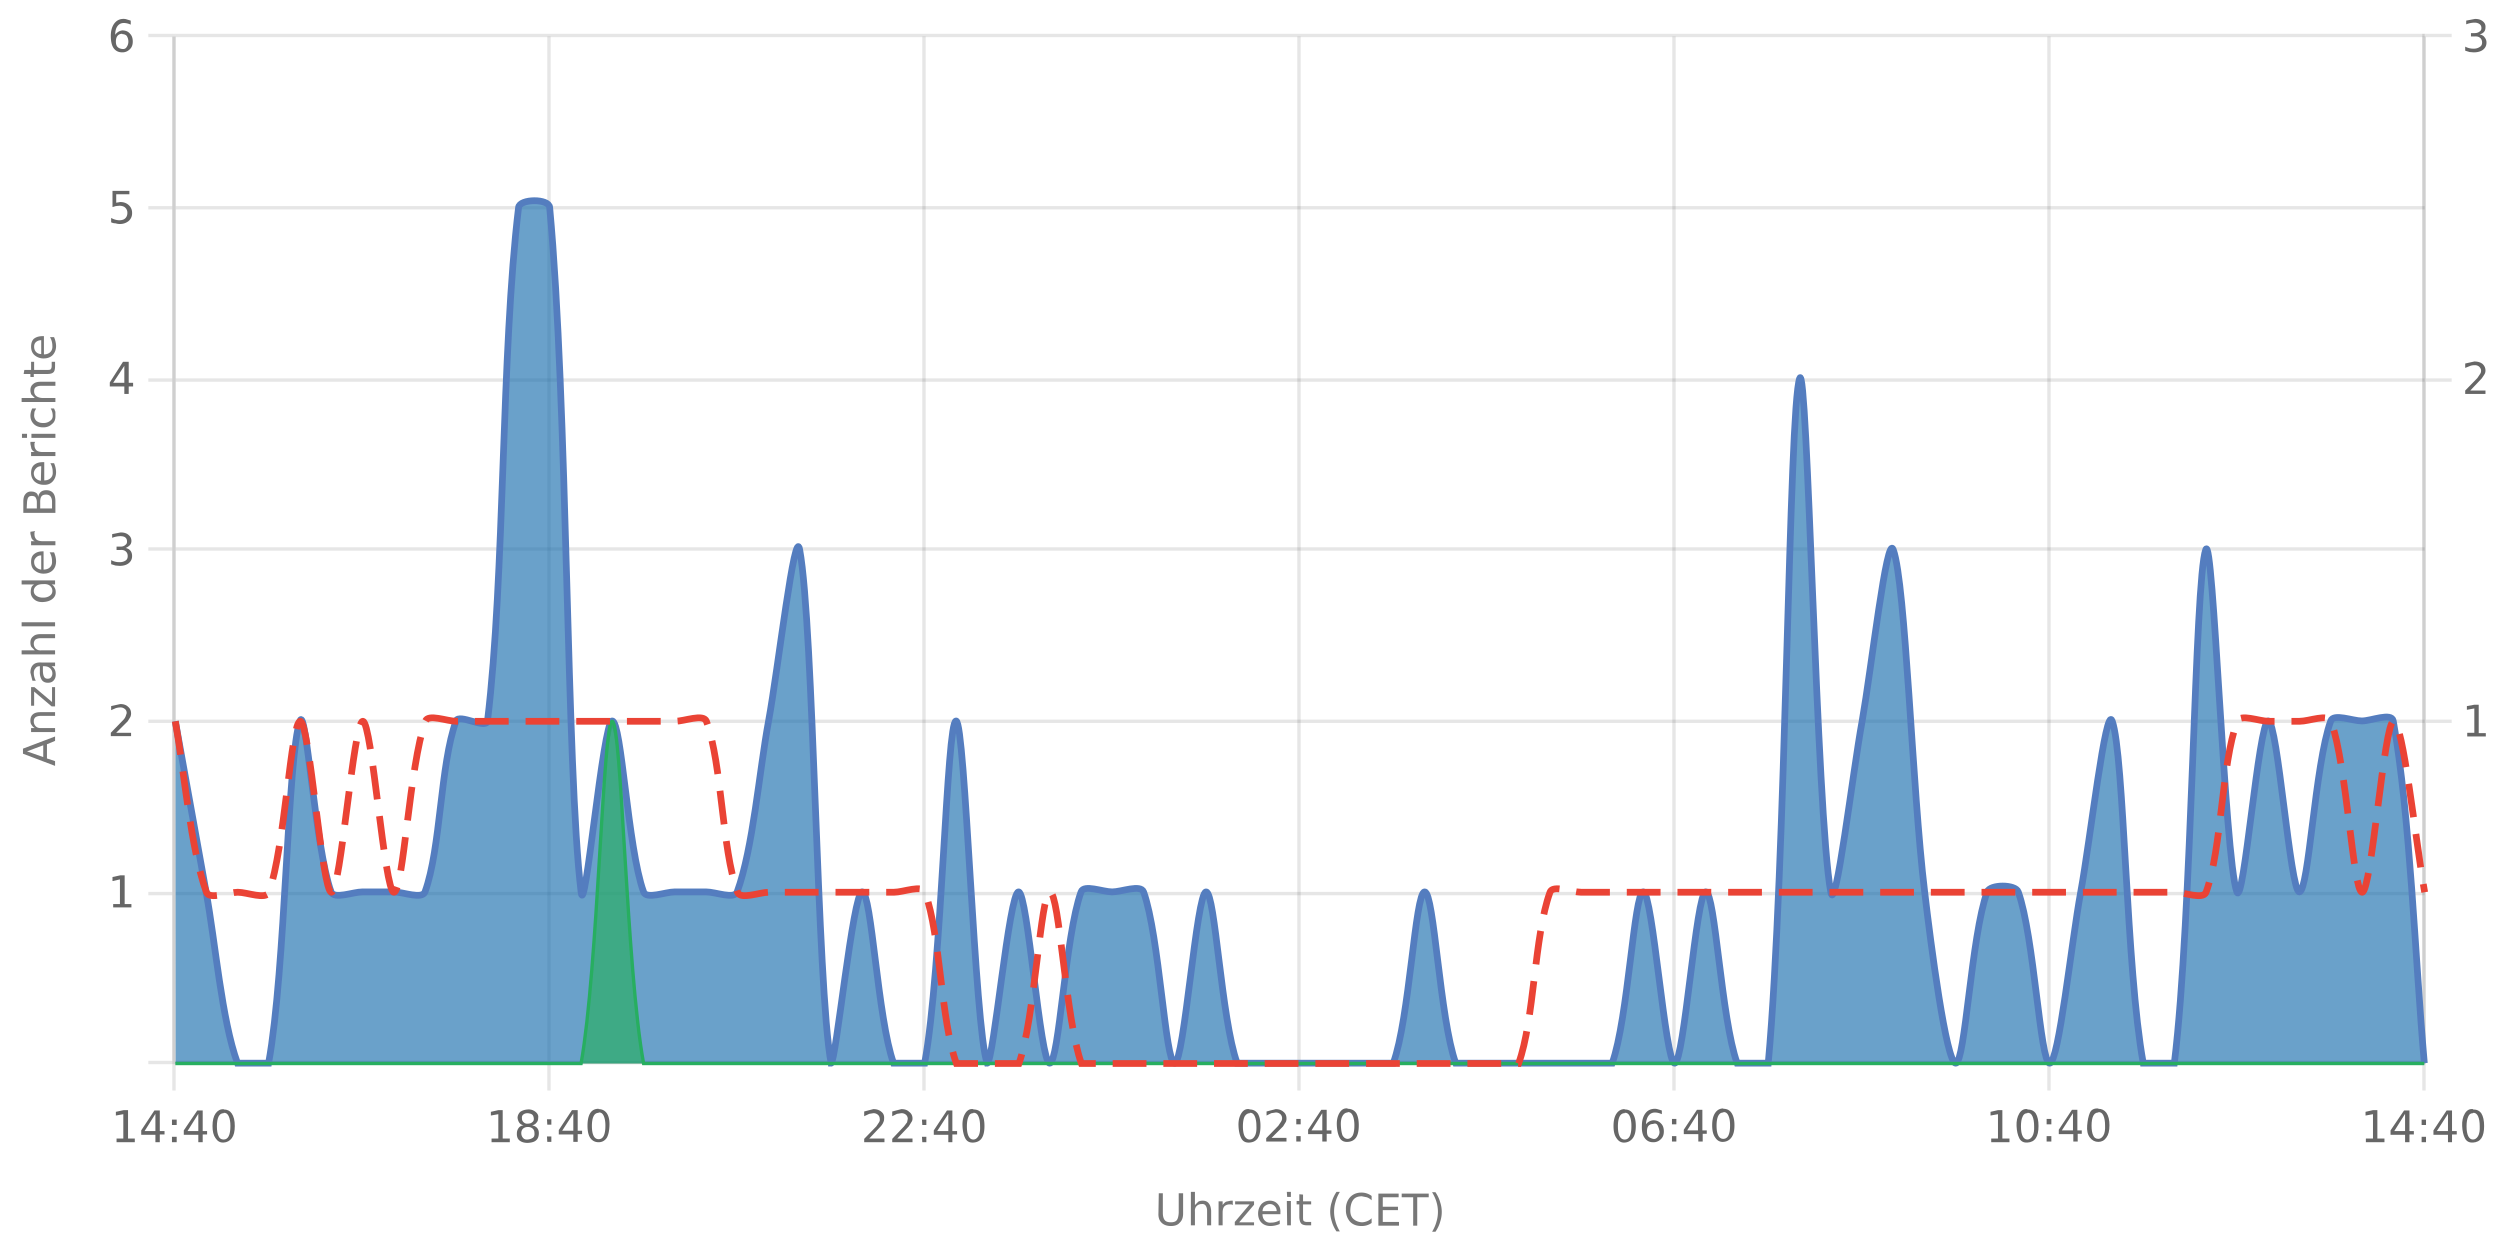 <?xml version="1.0" encoding="UTF-8"?><svg xmlns="http://www.w3.org/2000/svg" xmlns:xlink="http://www.w3.org/1999/xlink" viewBox="0 0 740 370" version="1.1"><defs><clipPath id="clip1"><path d="M51.9 59h665.8v255.8H52Zm0 0"/></clipPath><clipPath id="clip2"><path d="M50.9 31h667.8v284.8H51Zm0 0"/></clipPath><clipPath id="clip3"><path d="M51.9 213h665.8v101.8H52Zm0 0"/></clipPath><clipPath id="clip4"><path d="M51.4 199h666.8v116.3H51.4Zm0 0"/></clipPath><clipPath id="clip5"><path d="M50.9 184h667.8v131.8H51Zm0 0"/></clipPath></defs><g id="surface100071"><path style="fill:none;stroke-width:1;stroke-linecap:butt;stroke-linejoin:miter;stroke:rgb(0%,0%,0%);stroke-opacity:0.098;stroke-miterlimit:10;" d="M52 314.5h665.7"/><path style="fill:none;stroke-width:1;stroke-linecap:butt;stroke-linejoin:miter;stroke:rgb(0%,0%,0%);stroke-opacity:0.098;stroke-miterlimit:10;" d="M43.9 314.5H51"/><path style="fill:none;stroke-width:1;stroke-linecap:butt;stroke-linejoin:miter;stroke:rgb(0%,0%,0%);stroke-opacity:0.098;stroke-miterlimit:10;" d="M52 264.5h665.7"/><path style="fill:none;stroke-width:1;stroke-linecap:butt;stroke-linejoin:miter;stroke:rgb(0%,0%,0%);stroke-opacity:0.098;stroke-miterlimit:10;" d="M43.9 264.5H51"/><path style="fill:none;stroke-width:1;stroke-linecap:butt;stroke-linejoin:miter;stroke:rgb(0%,0%,0%);stroke-opacity:0.098;stroke-miterlimit:10;" d="M52 213.5h665.7"/><path style="fill:none;stroke-width:1;stroke-linecap:butt;stroke-linejoin:miter;stroke:rgb(0%,0%,0%);stroke-opacity:0.098;stroke-miterlimit:10;" d="M43.9 213.5H51"/><path style="fill:none;stroke-width:1;stroke-linecap:butt;stroke-linejoin:miter;stroke:rgb(0%,0%,0%);stroke-opacity:0.098;stroke-miterlimit:10;" d="M52 162.5h665.7"/><path style="fill:none;stroke-width:1;stroke-linecap:butt;stroke-linejoin:miter;stroke:rgb(0%,0%,0%);stroke-opacity:0.098;stroke-miterlimit:10;" d="M43.9 162.5H51"/><path style="fill:none;stroke-width:1;stroke-linecap:butt;stroke-linejoin:miter;stroke:rgb(0%,0%,0%);stroke-opacity:0.098;stroke-miterlimit:10;" d="M52 112.5h665.7"/><path style="fill:none;stroke-width:1;stroke-linecap:butt;stroke-linejoin:miter;stroke:rgb(0%,0%,0%);stroke-opacity:0.098;stroke-miterlimit:10;" d="M43.9 112.5H51"/><path style="fill:none;stroke-width:1;stroke-linecap:butt;stroke-linejoin:miter;stroke:rgb(0%,0%,0%);stroke-opacity:0.098;stroke-miterlimit:10;" d="M52 61.5h665.7"/><path style="fill:none;stroke-width:1;stroke-linecap:butt;stroke-linejoin:miter;stroke:rgb(0%,0%,0%);stroke-opacity:0.098;stroke-miterlimit:10;" d="M43.9 61.5H51"/><path style="fill:none;stroke-width:1;stroke-linecap:butt;stroke-linejoin:miter;stroke:rgb(0%,0%,0%);stroke-opacity:0.098;stroke-miterlimit:10;" d="M52 10.5h665.7"/><path style="fill:none;stroke-width:1;stroke-linecap:butt;stroke-linejoin:miter;stroke:rgb(0%,0%,0%);stroke-opacity:0.098;stroke-miterlimit:10;" d="M43.9 10.5H51"/><path style=" stroke:none;fill-rule:nonzero;fill:rgb(46.667%,46.667%,46.667%);fill-opacity:1;" d="m8 222.4 4.8 1.7v-3.5Zm-1.2.7v-1.5l9.5-3.6v1.3l-2.4 1v4.2l2.4.8v1.4Zm5.2-12.3h4.3v1.1h-4.2q-1 0-1.6.4-.5.4-.5 1.2 0 .9.6 1.5t1.7.5h4v1.2H9.2v-1.2h1.1q-.6-.3-1-1-.3-.4-.3-1.2 0-1.3.8-1.9.7-.6 2.2-.6m-2.8-1.9v-5.5h1l5.2 4.4v-4.4h.9v5.7h-1l-5.2-4.4v4.2Zm3.5-10.5q0 1.4.4 2 .3.5 1 .5t1-.4q.4-.5.4-1.1a2 2 0 0 0-.7-1.6q-.6-.6-1.8-.6h-.3Zm-.5-2.3h4.1v1.1h-1q.6.4.9 1t.3 1.5q0 1-.6 1.7t-1.7.7q-1.2 0-1.8-.8a4 4 0 0 1-.6-2.4v-1.7h-.1q-.8 0-1.2.6-.5.5-.5 1.4a5 5 0 0 0 .6 2.3h-1l-.6-2.4q0-1.5.8-2.3t2.4-.7m-.2-8.4h4.3v1.2h-4.2q-1 0-1.6.4-.5.5-.5 1.2 0 .9.6 1.5t1.7.5h4v1.2H6.4v-1.2h3.9l-1-1q-.3-.5-.3-1.3 0-1.2.8-1.8.7-.7 2.2-.7m-5.6-2.3v-1.2h9.9v1.2Zm3.9-12.4H6.4v-1.2h9.9v1.2h-1q.6.3.9 1 .3.5.3 1.3 0 1.2-1 2t-2.7.9-2.7-.8q-1-.9-1-2.1 0-.8.2-1.4t1-1m2.5 4q1.2 0 2-.6.7-.5.7-1.4t-.7-1.5-2-.5q-1.4 0-2 .5-.8.6-.8 1.5t.7 1.4q.8.6 2 .6m-.3-13.7h.5v5.4q1.2 0 1.9-.7t.6-1.8a5 5 0 0 0-.7-2.6H16a7 7 0 0 1 .6 2.6q0 1.7-1 2.7t-2.7 1a4 4 0 0 1-2.7-1q-1-.8-1-2.5 0-1.5.8-2.2 1-.9 2.6-.9m-.4 1.2q-.9 0-1.5.6t-.6 1.3q0 1 .6 1.6t1.5.7Zm-1.8-7.2-.2.4v.5q0 1 .6 1.6.6.5 1.9.5h3.7v1.2H9.2v-1.2h1.1q-.7-.3-1-1L9 158v-.6Zm1.5-6.7h3.5v-2q0-1-.5-1.6-.4-.5-1.3-.5t-1.3.5-.4 1.6Zm-4 0h3v-1.9q0-.8-.4-1.4-.3-.4-1.1-.4-.7 0-1 .4t-.4 1.4Zm-1 1.3v-3.3q0-1.5.6-2.2a2 2 0 0 1 1.8-.8q.8 0 1.4.4.5.3.6 1.2.2-1 .8-1.5t1.6-.5q1.3 0 2 .8t.7 2.5v3.4Zm5.7-15h.5v5.4q1.2 0 1.9-.7t.6-1.8a5 5 0 0 0-.7-2.6H16a7 7 0 0 1 .6 2.6q0 1.7-1 2.8t-2.7 1a4 4 0 0 1-2.7-1q-1-1-1-2.5t.8-2.3q1-.9 2.6-.9m-.4 1.2q-.9 0-1.5.6T10 140q0 1 .6 1.6t1.5.7Zm-1.8-7.2-.2.4v.5q0 1 .6 1.6.6.5 1.9.5h3.7v1.2H9.2v-1.2h1.1q-.7-.3-1-1l-.3-1.4v-.6Zm-1.1-1.2v-1.2h7.1v1.2Zm-2.8 0v-1.2H8v1.2Zm3-8.7h1.2l-.5 1-.1 1q0 1 .7 1.7a3 3 0 0 0 2 .6 3 3 0 0 0 2-.6q.9-.6.8-1.7a4 4 0 0 0-.6-2H16l.4 1v1q.1 1.8-1 2.6-1 1-2.6 1-1.8 0-2.8-1T9 123a5 5 0 0 1 .5-2m2.6-8h4.3v1.2h-4.2q-1 0-1.6.4-.5.3-.5 1.2t.6 1.4 1.7.6h4v1.2H6.4v-1.2h3.9l-1-1q-.3-.6-.3-1.3 0-1.2.8-1.8.7-.7 2.2-.7m-4.8-3.5h2v-2.4h.9v2.4H14q.9 0 1-.2.3-.3.3-1v-1.2h1v1.2q0 1.5-.5 1.9-.5.5-1.8.5H10v.9h-1v-.9h-2Zm5.3-10h.5v5.4q1.2 0 1.9-.7t.6-1.9a5 5 0 0 0-.7-2.5H16a7 7 0 0 1 .6 2.6q0 1.6-1 2.7-1 1-2.7 1a4 4 0 0 1-2.7-1q-1-.9-1-2.5 0-1.5.8-2.3 1-.8 2.6-.8m-.4 1.2q-.9 0-1.5.5t-.6 1.4q0 1 .6 1.6t1.5.6ZM4.2 226.8"/><path style="fill:none;stroke-width:1;stroke-linecap:butt;stroke-linejoin:miter;stroke:rgb(0%,0%,0%);stroke-opacity:0.098;stroke-miterlimit:10;" d="M718 213.5h7.7"/><path style="fill:none;stroke-width:1;stroke-linecap:butt;stroke-linejoin:miter;stroke:rgb(0%,0%,0%);stroke-opacity:0.098;stroke-miterlimit:10;" d="M718 112.5h7.7"/><path style="fill:none;stroke-width:1;stroke-linecap:butt;stroke-linejoin:miter;stroke:rgb(0%,0%,0%);stroke-opacity:0.098;stroke-miterlimit:10;" d="M718 10.5h7.7"/><path style="fill:none;stroke-width:1;stroke-linecap:butt;stroke-linejoin:miter;stroke:rgb(0%,0%,0%);stroke-opacity:0.098;stroke-miterlimit:10;" d="M51.5 10.8V314"/><path style="fill:none;stroke-width:1;stroke-linecap:butt;stroke-linejoin:miter;stroke:rgb(0%,0%,0%);stroke-opacity:0.098;stroke-miterlimit:10;" d="M51.5 315v7.8"/><path style="fill:none;stroke-width:1;stroke-linecap:butt;stroke-linejoin:miter;stroke:rgb(0%,0%,0%);stroke-opacity:0.098;stroke-miterlimit:10;" d="M162.5 10.8V314"/><path style="fill:none;stroke-width:1;stroke-linecap:butt;stroke-linejoin:miter;stroke:rgb(0%,0%,0%);stroke-opacity:0.098;stroke-miterlimit:10;" d="M162.5 315v7.8"/><path style="fill:none;stroke-width:1;stroke-linecap:butt;stroke-linejoin:miter;stroke:rgb(0%,0%,0%);stroke-opacity:0.098;stroke-miterlimit:10;" d="M273.5 10.8V314"/><path style="fill:none;stroke-width:1;stroke-linecap:butt;stroke-linejoin:miter;stroke:rgb(0%,0%,0%);stroke-opacity:0.098;stroke-miterlimit:10;" d="M273.5 315v7.8"/><path style="fill:none;stroke-width:1;stroke-linecap:butt;stroke-linejoin:miter;stroke:rgb(0%,0%,0%);stroke-opacity:0.098;stroke-miterlimit:10;" d="M384.5 10.8V314"/><path style="fill:none;stroke-width:1;stroke-linecap:butt;stroke-linejoin:miter;stroke:rgb(0%,0%,0%);stroke-opacity:0.098;stroke-miterlimit:10;" d="M384.5 315v7.8"/><path style="fill:none;stroke-width:1;stroke-linecap:butt;stroke-linejoin:miter;stroke:rgb(0%,0%,0%);stroke-opacity:0.098;stroke-miterlimit:10;" d="M495.5 10.8V314"/><path style="fill:none;stroke-width:1;stroke-linecap:butt;stroke-linejoin:miter;stroke:rgb(0%,0%,0%);stroke-opacity:0.098;stroke-miterlimit:10;" d="M495.5 315v7.8"/><path style="fill:none;stroke-width:1;stroke-linecap:butt;stroke-linejoin:miter;stroke:rgb(0%,0%,0%);stroke-opacity:0.098;stroke-miterlimit:10;" d="M606.5 10.8V314"/><path style="fill:none;stroke-width:1;stroke-linecap:butt;stroke-linejoin:miter;stroke:rgb(0%,0%,0%);stroke-opacity:0.098;stroke-miterlimit:10;" d="M606.5 315v7.8"/><path style="fill:none;stroke-width:1;stroke-linecap:butt;stroke-linejoin:miter;stroke:rgb(0%,0%,0%);stroke-opacity:0.098;stroke-miterlimit:10;" d="M717.5 10.8V314"/><path style="fill:none;stroke-width:1;stroke-linecap:butt;stroke-linejoin:miter;stroke:rgb(0%,0%,0%);stroke-opacity:0.098;stroke-miterlimit:10;" d="M717.5 315v7.8"/><path style=" stroke:none;fill-rule:nonzero;fill:rgb(46.667%,46.667%,46.667%);fill-opacity:1;" d="M343 353.2h1.2v5.8q0 1.5.6 2.2.5.6 1.8.6 1.2 0 1.7-.6t.6-2.2v-5.8h1.3v6q0 1.8-1 2.7-.8 1-2.6 1t-2.8-1-.9-2.8Zm15.5 5.2v4.3h-1.2v-4.3q0-.9-.4-1.5t-1.2-.5q-.9 0-1.5.6t-.5 1.7v4h-1.2v-9.9h1.2v3.9l1-1q.5-.3 1.3-.3 1.2 0 1.8.8.6.7.7 2.2m6.4-1.7-.4-.2h-.5q-1 0-1.6.6-.5.6-.5 1.8v3.8h-1.2v-7.1h1.2v1.1q.4-.6 1-1l1.4-.3h.6Zm.7-1.1h5.6v1l-4.4 5.2h4.4v.9h-5.7v-1l4.4-5.2h-4.3Zm13.4 3.3v.5h-5.3q0 1.2.7 1.9t1.8.6a5 5 0 0 0 2.6-.7v1.1a7 7 0 0 1-2.7.6q-1.7 0-2.7-1t-1-2.7q0-1.6 1-2.8 1-1 2.5-1 1.4 0 2.3 1t.8 2.5m-1.1-.4q0-.9-.6-1.5t-1.4-.6-1.5.6q-.6.4-.7 1.5Zm3-3h1.2v7.2H381Zm0-2.7h1.2v1.5H381Zm4.8.8v2h2.4v.9h-2.4v3.9q0 .9.2 1 .3.3 1 .3h1.2v1H387q-1.3 0-1.8-.5t-.6-1.8v-3.9h-.8v-1h.8v-2Zm10.9-.8q-.9 1.5-1.3 3a10 10 0 0 0 0 5.7q.4 1.5 1.3 3h-1q-1-1.5-1.4-3a9 9 0 0 1 0-5.7q.4-1.5 1.4-3Zm9.4 1.1v1.4q-.6-.6-1.4-.9l-1.5-.3q-1.7 0-2.5 1t-.9 2.9.9 2.8 2.5 1q.7 0 1.5-.3t1.4-.9v1.4a5 5 0 0 1-3 .9q-2.2 0-3.4-1.3a5 5 0 0 1-1.2-3.6 5 5 0 0 1 1.2-3.6q1.3-1.4 3.4-1.4a5 5 0 0 1 3 1m2-.7h6v1.1h-4.7v2.8h4.5v1h-4.5v3.5h4.8v1.1H408Zm6.9 0h8v1.1h-3.4v8.4h-1.2v-8.4h-3.4Zm9-.4h1q1 1.5 1.4 3a9 9 0 0 1 0 5.7q-.4 1.5-1.4 3h-1q.9-1.5 1.3-3a10 10 0 0 0 0-5.8q-.4-1.4-1.3-2.9m-82.1-2.2"/><path style="fill:none;stroke-width:1;stroke-linecap:butt;stroke-linejoin:miter;stroke:rgb(0%,0%,0%);stroke-opacity:0.098;stroke-miterlimit:10;" d="M51.5 10v305"/><path style=" stroke:none;fill-rule:nonzero;fill:rgb(40%,40%,40%);fill-opacity:1;" d="M33.5 267.6h2v-7.3l-2.2.5v-1.2l2.3-.5h1.3v8.5h2v1h-5.4Zm-1.6-11"/><path style=" stroke:none;fill-rule:nonzero;fill:rgb(40%,40%,40%);fill-opacity:1;" d="M34.4 216.9h4.4v1h-6v-1l3.6-3.7q.6-.6.8-1.2l.3-.9q0-.8-.5-1.2a2 2 0 0 0-1.4-.5q-.6 0-1.3.2l-1.4.6V209l2.7-.6q1.5 0 2.3.8.9.7.9 2 0 .5-.2 1l-.8 1.3zm-2.5-11"/><path style=" stroke:none;fill-rule:nonzero;fill:rgb(40%,40%,40%);fill-opacity:1;" d="M37.2 162.2q.9.2 1.4.8t.5 1.6q0 1.3-1 2.1t-2.7.8l-1.2-.1-1.3-.4v-1.2a5 5 0 0 0 2.5.6 3 3 0 0 0 1.8-.5q.6-.4.6-1.3t-.6-1.4-1.6-.4h-1.1v-1h1.2q.9 0 1.4-.5.5-.3.5-1 0-.8-.5-1.2t-1.5-.4a7 7 0 0 0-2.4.5v-1.1l2.5-.5q1.5 0 2.3.7.9.7.9 1.8 0 .8-.5 1.3t-1.2.8m-5.3-7"/><path style=" stroke:none;fill-rule:nonzero;fill:rgb(40%,40%,40%);fill-opacity:1;" d="m36.8 108.3-3.3 5h3.3Zm-.4-1.2h1.7v6.2h1.3v1.1h-1.3v2.2h-1.3v-2.2h-4.3v-1.2Zm-4.5-2.5"/><path style=" stroke:none;fill-rule:nonzero;fill:rgb(40%,40%,40%);fill-opacity:1;" d="M33.3 56.5h5v1h-3.9V60l1.2-.2q1.5 0 2.5.9a3 3 0 0 1 1 2.3 3 3 0 0 1-1 2.4 4 4 0 0 1-2.7.9q-.6 0-1.2-.2-.7 0-1.3-.3v-1.3a5 5 0 0 0 2.4.7q1.2 0 1.8-.6t.6-1.6a2 2 0 0 0-.6-1.5q-.6-.6-1.8-.6l-1 .1-1 .3Zm-1.4-2.6"/><path style=" stroke:none;fill-rule:nonzero;fill:rgb(40%,40%,40%);fill-opacity:1;" d="M36.2 10q-.9 0-1.4.6t-.5 1.7.5 1.6 1.4.6 1.3-.6q.5-.7.5-1.6t-.5-1.7q-.5-.5-1.3-.5m2.5-4v1.2a5 5 0 0 0-2-.5q-1.2 0-1.9.9t-.7 2.6A3 3 0 0 1 36.2 9q1.5 0 2.3 1 .8.8.8 2.3t-.9 2.3a3 3 0 0 1-2.2.9q-1.7 0-2.6-1.3-.8-1.2-.8-3.6 0-2.2 1-3.6 1.1-1.5 3-1.4.3 0 .9.2zM32 3.2"/><path style="fill:none;stroke-width:1;stroke-linecap:butt;stroke-linejoin:miter;stroke:rgb(0%,0%,0%);stroke-opacity:0.098;stroke-miterlimit:10;" d="M717.5 10v305"/><path style=" stroke:none;fill-rule:nonzero;fill:rgb(40%,40%,40%);fill-opacity:1;" d="M730.3 216.9h2.1v-7.2l-2.2.4V209l2.2-.4h1.3v8.4h2.1v1h-5.5Zm-1.6-11"/><path style=" stroke:none;fill-rule:nonzero;fill:rgb(40%,40%,40%);fill-opacity:1;" d="M731.2 115.6h4.5v1h-6v-1l3.6-3.7.8-1.2q.3-.4.3-1t-.6-1.2a2 2 0 0 0-1.4-.4q-.6 0-1.2.2l-1.5.6v-1.3l2.7-.6q1.5 0 2.4.7.9.8.9 2 0 .6-.3 1.1t-.8 1.2zm-2.5-11"/><path style=" stroke:none;fill-rule:nonzero;fill:rgb(40%,40%,40%);fill-opacity:1;" d="M734 10.2q1 .2 1.4.8.6.7.6 1.6 0 1.3-1 2.1t-2.8.8l-1.2-.1-1.3-.4v-1.2a5 5 0 0 0 2.5.6 3 3 0 0 0 1.8-.5q.7-.4.7-1.3t-.6-1.4-1.6-.4h-1.1v-1h1.1q.9 0 1.5-.5.5-.3.5-1 0-.8-.6-1.2t-1.4-.4a7 7 0 0 0-2.5.5V6.1l2.6-.5q1.5 0 2.3.7.9.7.8 1.8 0 .8-.4 1.3t-1.3.8m-5.3-7"/><path style="fill:none;stroke-width:1;stroke-linecap:butt;stroke-linejoin:miter;stroke:rgb(0%,0%,0%);stroke-opacity:0.098;stroke-miterlimit:10;" d="M51 314.5h667"/><path style=" stroke:none;fill-rule:nonzero;fill:rgb(40%,40%,40%);fill-opacity:1;" d="M34.5 337h2v-7.2l-2.2.4v-1.1l2.3-.5h1.3v8.4h2v1.1h-5.4Zm11.5-7.3-3.2 5.1H46Zm-.3-1h1.6v6.1h1.4v1h-1.4v2.3H46v-2.2h-4.2v-1.3Zm5.2 7.8h1.4v1.6h-1.4Zm0-5.1h1.4v1.6h-1.4Zm7.8-1.7-3.2 5.1h3.2Zm-.3-1H60v6.1h1.3v1H60v2.3h-1.3v-2.2h-4.3v-1.3Zm7.8.8q-1 0-1.5 1t-.5 2.9.5 2.9q.4 1 1.5 1 1 0 1.5-1t.5-3q0-1.8-.5-2.9t-1.5-1m0-1q1.6 0 2.4 1.2.9 1.3.9 3.7t-.9 3.6-2.4 1.3-2.4-1.3q-.9-1.2-.9-3.6t.9-3.7 2.4-1.3M32.9 326"/><path style=" stroke:none;fill-rule:nonzero;fill:rgb(40%,40%,40%);fill-opacity:1;" d="M145.5 337h2v-7.2l-2.2.4v-1.1l2.2-.5h1.3v8.4h2.1v1.1h-5.4Zm10.7-3.4a2 2 0 0 0-1.4.5q-.5.5-.5 1.3t.5 1.4 1.4.5 1.5-.5.5-1.4q0-.8-.5-1.3a2 2 0 0 0-1.5-.5m-1.2-.5q-.9-.2-1.3-.8t-.5-1.4q0-1 .8-1.8.9-.6 2.2-.7t2.3.7.8 1.8q0 .9-.5 1.4-.4.6-1.3.8 1 .2 1.5.8t.5 1.5q0 1.5-.9 2.2-.7.6-2.4.7-1.5 0-2.4-.7t-.8-2.2q0-.8.5-1.5t1.5-.8m-.5-2q0 .6.4 1 .6.6 1.3.5.9 0 1.3-.4.6-.4.5-1.2t-.5-1.1-1.3-.4q-.8 0-1.3.4t-.4 1.1m7.4 5.4h1.3v1.6H162Zm0-5.1h1.3v1.6H162Zm7.8-1.7-3.3 5.1h3.3Zm-.4-1h1.7v6.1h1.3v1H171v2.3h-1.3v-2.2h-4.3v-1.3Zm7.9.8q-1 0-1.5 1t-.5 2.9.5 2.9 1.5 1 1.5-1 .5-3q0-1.8-.5-2.9t-1.5-1m0-1q1.5 0 2.4 1.2.9 1.3.8 3.7t-.8 3.6q-.9 1.3-2.4 1.3-1.6 0-2.5-1.3-.8-1.2-.8-3.6t.8-3.7 2.5-1.3m-33.4-2.5"/><path style=" stroke:none;fill-rule:nonzero;fill:rgb(40%,40%,40%);fill-opacity:1;" d="M257.3 337h4.5v1.1h-6v-1l3.6-3.7.8-1.2q.3-.5.2-1 0-.7-.5-1.2a2 2 0 0 0-1.4-.5l-1.2.2-1.5.7V329l2.7-.7q1.5 0 2.4.8.9.7.8 2 0 .6-.2 1-.2.6-.8 1.3zm8.3 0h4.5v1.1h-6v-1l3.5-3.7.9-1.2.2-1q0-.7-.5-1.2a2 2 0 0 0-1.4-.5l-1.3.2-1.4.7V329l2.7-.7q1.5 0 2.3.8 1 .7 1 2 0 .6-.3 1l-.8 1.3zm7.3-.5h1.3v1.6H273Zm0-5.1h1.3v1.6H273Zm7.8-1.7-3.3 5.1h3.3Zm-.4-1h1.6v6.1h1.4v1h-1.4v2.3h-1.2v-2.2h-4.3v-1.3Zm7.8.8q-1 0-1.4 1-.5 1-.5 2.9t.5 2.9 1.4 1 1.5-1 .5-3q0-1.8-.5-2.9t-1.5-1m0-1q1.7 0 2.5 1.2.8 1.3.8 3.7t-.8 3.6-2.5 1.3-2.4-1.3-.8-3.6.8-3.7 2.4-1.3m-33.3-2.5"/><path style=" stroke:none;fill-rule:nonzero;fill:rgb(40%,40%,40%);fill-opacity:1;" d="M370 329.5q-1 0-1.6 1-.5 1-.5 2.9t.5 2.9q.6 1 1.5 1t1.5-1 .5-3q0-1.8-.5-2.9t-1.5-1m0-1q1.5 0 2.4 1.2.8 1.3.8 3.7t-.8 3.6-2.5 1.3-2.4-1.3-.8-3.6.8-3.7 2.4-1.3m6.6 8.5h4.4v1.1h-6v-1l3.6-3.7.8-1.2q.3-.5.3-1 0-.7-.5-1.2a2 2 0 0 0-1.4-.5l-1.3.2-1.4.7V329l2.7-.7q1.4 0 2.3.8.9.7.9 2 0 .6-.2 1l-.8 1.3zm7.3-.5h1.3v1.6h-1.3Zm0-5.1h1.3v1.6h-1.3Zm7.7-1.7-3.2 5.1h3.2Zm-.3-1h1.6v6.1h1.4v1h-1.4v2.3h-1.3v-2.2h-4.2v-1.3Zm7.8.8q-.9 0-1.5 1t-.5 2.9.5 2.9q.6 1 1.5 1t1.5-1q.5-1 .5-3 0-1.8-.5-2.9t-1.5-1m0-1q1.6 0 2.5 1.2.8 1.3.8 3.7t-.8 3.6-2.5 1.3-2.4-1.3-.8-3.6.8-3.7 2.4-1.3m-33.3-2.5"/><path style=" stroke:none;fill-rule:nonzero;fill:rgb(40%,40%,40%);fill-opacity:1;" d="M480.9 329.5q-1 0-1.5 1t-.5 2.9.5 2.9 1.5 1 1.5-1 .5-3q0-1.8-.5-2.9t-1.5-1m0-1q1.6 0 2.4 1.2.9 1.3.9 3.7t-.9 3.6-2.4 1.3-2.4-1.3q-.9-1.2-.9-3.6t.9-3.7 2.4-1.3m8.4 4.4q-.8 0-1.3.5t-.5 1.7.5 1.6 1.3.6 1.4-.6.5-1.6-.5-1.7-1.4-.5m2.6-4v1.1a5 5 0 0 0-2-.5q-1.2 0-1.9.9t-.8 2.6a3 3 0 0 1 2.2-1.2q1.4 0 2.3 1 .8.8.8 2.3t-.9 2.3a3 3 0 0 1-2.3.9q-1.6 0-2.5-1.3-.9-1.2-.8-3.6 0-2.2 1-3.6t2.9-1.4q.4 0 1 .2zm3 7.6h1.3v1.6h-1.3Zm0-5.1h1.3v1.6h-1.3Zm7.7-1.7-3.2 5.1h3.2Zm-.3-1h1.6v6.1h1.3v1H504v2.3h-1.3v-2.2h-4.3v-1.3Zm7.8.8q-1 0-1.5 1t-.5 2.9.5 2.9 1.5 1 1.5-1 .5-3q0-1.8-.5-2.9t-1.5-1m0-1q1.6 0 2.4 1.2.9 1.3.9 3.7t-.9 3.6-2.4 1.3-2.4-1.3q-.9-1.2-.9-3.6t.9-3.7 2.4-1.3m-33.3-2.5"/><path style=" stroke:none;fill-rule:nonzero;fill:rgb(40%,40%,40%);fill-opacity:1;" d="M589.4 337h2v-7.2l-2.2.4v-1.1l2.2-.5h1.3v8.4h2.1v1.1h-5.4Zm10.7-7.5q-1 0-1.4 1-.5 1-.5 2.9t.5 2.9 1.4 1 1.5-1 .5-3q0-1.8-.5-2.9t-1.5-1m0-1q1.7 0 2.5 1.2.8 1.3.8 3.7t-.8 3.6-2.5 1.3-2.4-1.3-.8-3.6.8-3.7 2.4-1.3m5.7 8h1.4v1.6h-1.4Zm0-5.1h1.4v1.6h-1.4Zm7.8-1.7-3.3 5.1h3.3Zm-.3-1h1.6v6.1h1.3v1H615v2.3h-1.3v-2.2h-4.3v-1.3Zm7.8.8q-1 0-1.5 1t-.5 2.9.5 2.9q.4 1 1.5 1 .9 0 1.5-1t.5-3q0-1.8-.5-2.9t-1.5-1m0-1q1.5 0 2.4 1.2.9 1.3.9 3.7t-.9 3.6q-.9 1.3-2.4 1.3t-2.5-1.3-.8-3.6.8-3.7 2.5-1.3m-33.3-2.5"/><path style=" stroke:none;fill-rule:nonzero;fill:rgb(40%,40%,40%);fill-opacity:1;" d="M700.3 337h2.1v-7.2l-2.2.4v-1.1l2.2-.5h1.3v8.4h2.1v1.1h-5.5Zm11.6-7.3-3.2 5.1h3.2Zm-.3-1h1.6v6.1h1.3v1h-1.3v2.3h-1.3v-2.2h-4.3v-1.3Zm5.2 7.8h1.3v1.6h-1.3Zm0-5.1h1.3v1.6h-1.3Zm7.8-1.7-3.3 5.1h3.3Zm-.4-1h1.6v6.1h1.4v1h-1.4v2.3h-1.2v-2.2h-4.3v-1.3Zm7.8.8q-1 0-1.4 1-.5 1-.5 2.9t.5 2.9 1.4 1 1.5-1 .5-3q0-1.8-.5-2.9t-1.5-1m0-1q1.7 0 2.5 1.2.8 1.3.8 3.7t-.8 3.6-2.5 1.3-2.4-1.3-.8-3.6.8-3.7 2.4-1.3m-33.3-2.5"/><g clip-path="url(#clip1)" clip-rule="nonzero"><path style=" stroke:none;fill-rule:nonzero;fill:rgb(9.804%,43.137%,67.843%);fill-opacity:0.647;" d="M51.9 213.5 61 264c2.8 15.2 4.6 37.8 9.3 50.7h9.2c5.1-27.9 5.6-91.2 9.3-101.3 1.8-5.1 4.5 37.7 9.2 50.6.9 2.3 6.5 0 9.3 0h9.2c2.8 0 8.4 2.3 9.3 0 4.7-12.9 4.5-37.7 9.2-50.6.8-2.3 9 2.6 9.3 0 5.2-43 4-109 9.2-152 .3-2.6 9-2.7 9.2 0 5.4 58.1 4.9 166.3 9.3 202.6 1.1 9.3 6.5-50.6 9.2-50.6 2.8 0 4.6 37.7 9.3 50.6.8 2.3 6.5 0 9.2 0h9.3c2.8 0 8.4 2.3 9.2 0 4.7-12.9 6.5-35.4 9.3-50.6s7.8-58.4 9.2-50.7c4.2 22.7 5.1 129.3 9.3 152 1.4 0 6.5-50.7 9.2-50.7 2.8 0 4.6 37.8 9.3 50.7h9.2c5.1-27.9 6.5-101.3 9.3-101.3 2.7 0 5.5 91.2 9.2 101.3 1.9 0 6.5-50.7 9.3-50.7 2.7 0 6.4 50.7 9.2 50.7s4.6-37.8 9.3-50.7c.8-2.3 6.4 0 9.2 0s8.4-2.3 9.3 0c4.7 13 6.4 50.7 9.2 50.7s6.5-50.7 9.3-50.7c2.7 0 4.5 37.8 9.2 50.7h46.2c4.8-12.9 6.5-50.7 9.3-50.7s4.5 37.8 9.2 50.7h46.3c4.7-12.9 6.5-50.7 9.2-50.7 2.8 0 6.5 50.7 9.3 50.7s6.4-50.7 9.2-50.7 4.6 37.8 9.3 50.7h9.2c5.3-58.1 6.1-194 9.3-202.7 2.3-6.5 5 129.3 9.2 152 1.4 7.7 6.5-35.4 9.3-50.6 2.7-15.2 7.3-55.8 9.2-50.7 3.7 10 5.6 71 9.3 101.3 1.8 15.4 6.4 50.7 9.2 50.7s4.6-37.8 9.3-50.7c.8-2.3 8.4-2.3 9.2 0 4.7 13 6.5 50.7 9.3 50.7 2.7 0 6.4-35.5 9.2-50.7s7.4-55.7 9.3-50.6c3.6 10 4.1 73.4 9.2 101.3h9.2c5.3-43 6-142.9 9.3-152 2.2-6 5.6 91.2 9.2 101.3 2 5.1 6.5-50.6 9.3-50.6s6.5 50.6 9.2 50.6c2.8 0 4.6-37.7 9.3-50.6.8-2.3 6.5 0 9.2 0 2.8 0 8.8-2.6 9.3 0 5 27.8 6.5 70.9 9.2 101.3H52Zm0 0"/></g><g clip-path="url(#clip2)" clip-rule="nonzero"><path style="fill:none;stroke-width:2;stroke-linecap:butt;stroke-linejoin:miter;stroke:rgb(32.941%,49.02%,74.902%);stroke-opacity:1;stroke-miterlimit:10;" d="M51.9 213.5 61 264c2.8 15.2 4.6 37.8 9.3 50.7h9.2c5.1-27.9 5.6-91.2 9.3-101.3 1.8-5.1 4.5 37.7 9.2 50.6.9 2.3 6.5 0 9.3 0h9.2c2.8 0 8.4 2.3 9.3 0 4.7-12.9 4.5-37.7 9.2-50.6.8-2.3 9 2.6 9.3 0 5.2-43 4-109 9.2-152 .3-2.6 9-2.7 9.2 0 5.4 58.1 4.9 166.3 9.3 202.6 1.1 9.3 6.5-50.6 9.2-50.6 2.8 0 4.6 37.7 9.3 50.6.8 2.3 6.5 0 9.2 0h9.3c2.8 0 8.4 2.3 9.2 0 4.7-12.9 6.5-35.4 9.3-50.6s7.8-58.4 9.2-50.7c4.2 22.7 5.1 129.3 9.3 152 1.4 0 6.5-50.7 9.2-50.7 2.8 0 4.6 37.8 9.3 50.7h9.2c5.1-27.9 6.5-101.3 9.3-101.3 2.7 0 5.5 91.2 9.2 101.3 1.9 0 6.5-50.7 9.3-50.7 2.7 0 6.4 50.7 9.2 50.7s4.6-37.8 9.3-50.7c.8-2.3 6.4 0 9.2 0s8.4-2.3 9.3 0c4.7 13 6.4 50.7 9.2 50.7s6.5-50.7 9.3-50.7c2.7 0 4.5 37.8 9.2 50.7h46.2c4.8-12.9 6.5-50.7 9.3-50.7s4.5 37.8 9.2 50.7h46.3c4.7-12.9 6.5-50.7 9.2-50.7 2.8 0 6.5 50.7 9.3 50.7s6.4-50.7 9.2-50.7 4.6 37.8 9.3 50.7h9.2c5.3-58.1 6.1-194 9.3-202.7 2.3-6.5 5 129.3 9.2 152 1.4 7.7 6.5-35.4 9.3-50.6 2.7-15.2 7.3-55.8 9.2-50.7 3.7 10 5.6 71 9.3 101.3 1.8 15.4 6.4 50.7 9.2 50.7s4.6-37.8 9.3-50.7c.8-2.3 8.4-2.3 9.2 0 4.7 13 6.5 50.7 9.3 50.7 2.7 0 6.4-35.5 9.2-50.7s7.4-55.7 9.3-50.6c3.6 10 4.1 73.4 9.2 101.3h9.2c5.3-43 6-142.9 9.3-152 2.2-6 5.6 91.2 9.2 101.3 2 5.1 6.5-50.6 9.3-50.6s6.5 50.6 9.2 50.6c2.8 0 4.6-37.7 9.3-50.6.8-2.3 6.5 0 9.2 0 2.8 0 8.8-2.6 9.3 0 5 27.8 6.5 70.9 9.2 101.3"/></g><g clip-path="url(#clip3)" clip-rule="nonzero"><path style=" stroke:none;fill-rule:nonzero;fill:rgb(15.294%,68.235%,37.647%);fill-opacity:0.647;" d="M51.9 314.8H172c5-27.9 6.5-101.3 9.2-101.3 2.8 0 4.2 73.4 9.3 101.3h527.1Zm0 0"/></g><g clip-path="url(#clip4)" clip-rule="nonzero"><path style="fill:none;stroke-width:1;stroke-linecap:butt;stroke-linejoin:miter;stroke:rgb(15.294%,68.235%,37.647%);stroke-opacity:1;stroke-miterlimit:10;" d="M51.9 314.8H172c5-27.9 6.5-101.3 9.2-101.3 2.8 0 4.2 73.4 9.3 101.3h527.1"/></g><g clip-path="url(#clip5)" clip-rule="nonzero"><path style="fill:none;stroke-width:2;stroke-linecap:butt;stroke-linejoin:miter;stroke:rgb(91.765%,26.275%,20.784%);stroke-opacity:1;stroke-dasharray:10,5;stroke-miterlimit:10;" d="M51.9 213.5c2.7 15.2 4.5 37.7 9.2 50.6.9 2.3 6.5 0 9.3 0 2.7 0 8.4 2.3 9.2 0 4.7-12.9 6.5-50.6 9.3-50.6 2.7 0 6.4 50.6 9.2 50.6s6.5-50.6 9.3-50.6c2.7 0 6.4 50.6 9.2 50.6s4.6-37.7 9.3-50.6c.8-2.3 6.4 0 9.2 0h64.7c2.8 0 8.4-2.3 9.3 0 4.7 12.9 4.5 37.7 9.2 50.6.9 2.3 6.5 0 9.3 0h37c2.8 0 8.4-2.3 9.2 0 4.7 13 4.6 37.8 9.3 50.7h18.5c4.7-12.9 6.4-50.7 9.2-50.7s4.6 37.8 9.3 50.7h129.4c4.7-12.9 4.6-37.8 9.3-50.7.8-2.3 6.5 0 9.2 0h175.7c2.8 0 8.4 2.3 9.3 0 4.7-12.9 4.5-37.7 9.2-50.6.9-2.3 6.5 0 9.3 0h9.2c2.8 0 8.4-2.3 9.3 0 4.7 12.9 6.5 50.6 9.2 50.6 2.8 0 6.5-50.6 9.3-50.6s6.5 35.4 9.2 50.6"/></g></g></svg>